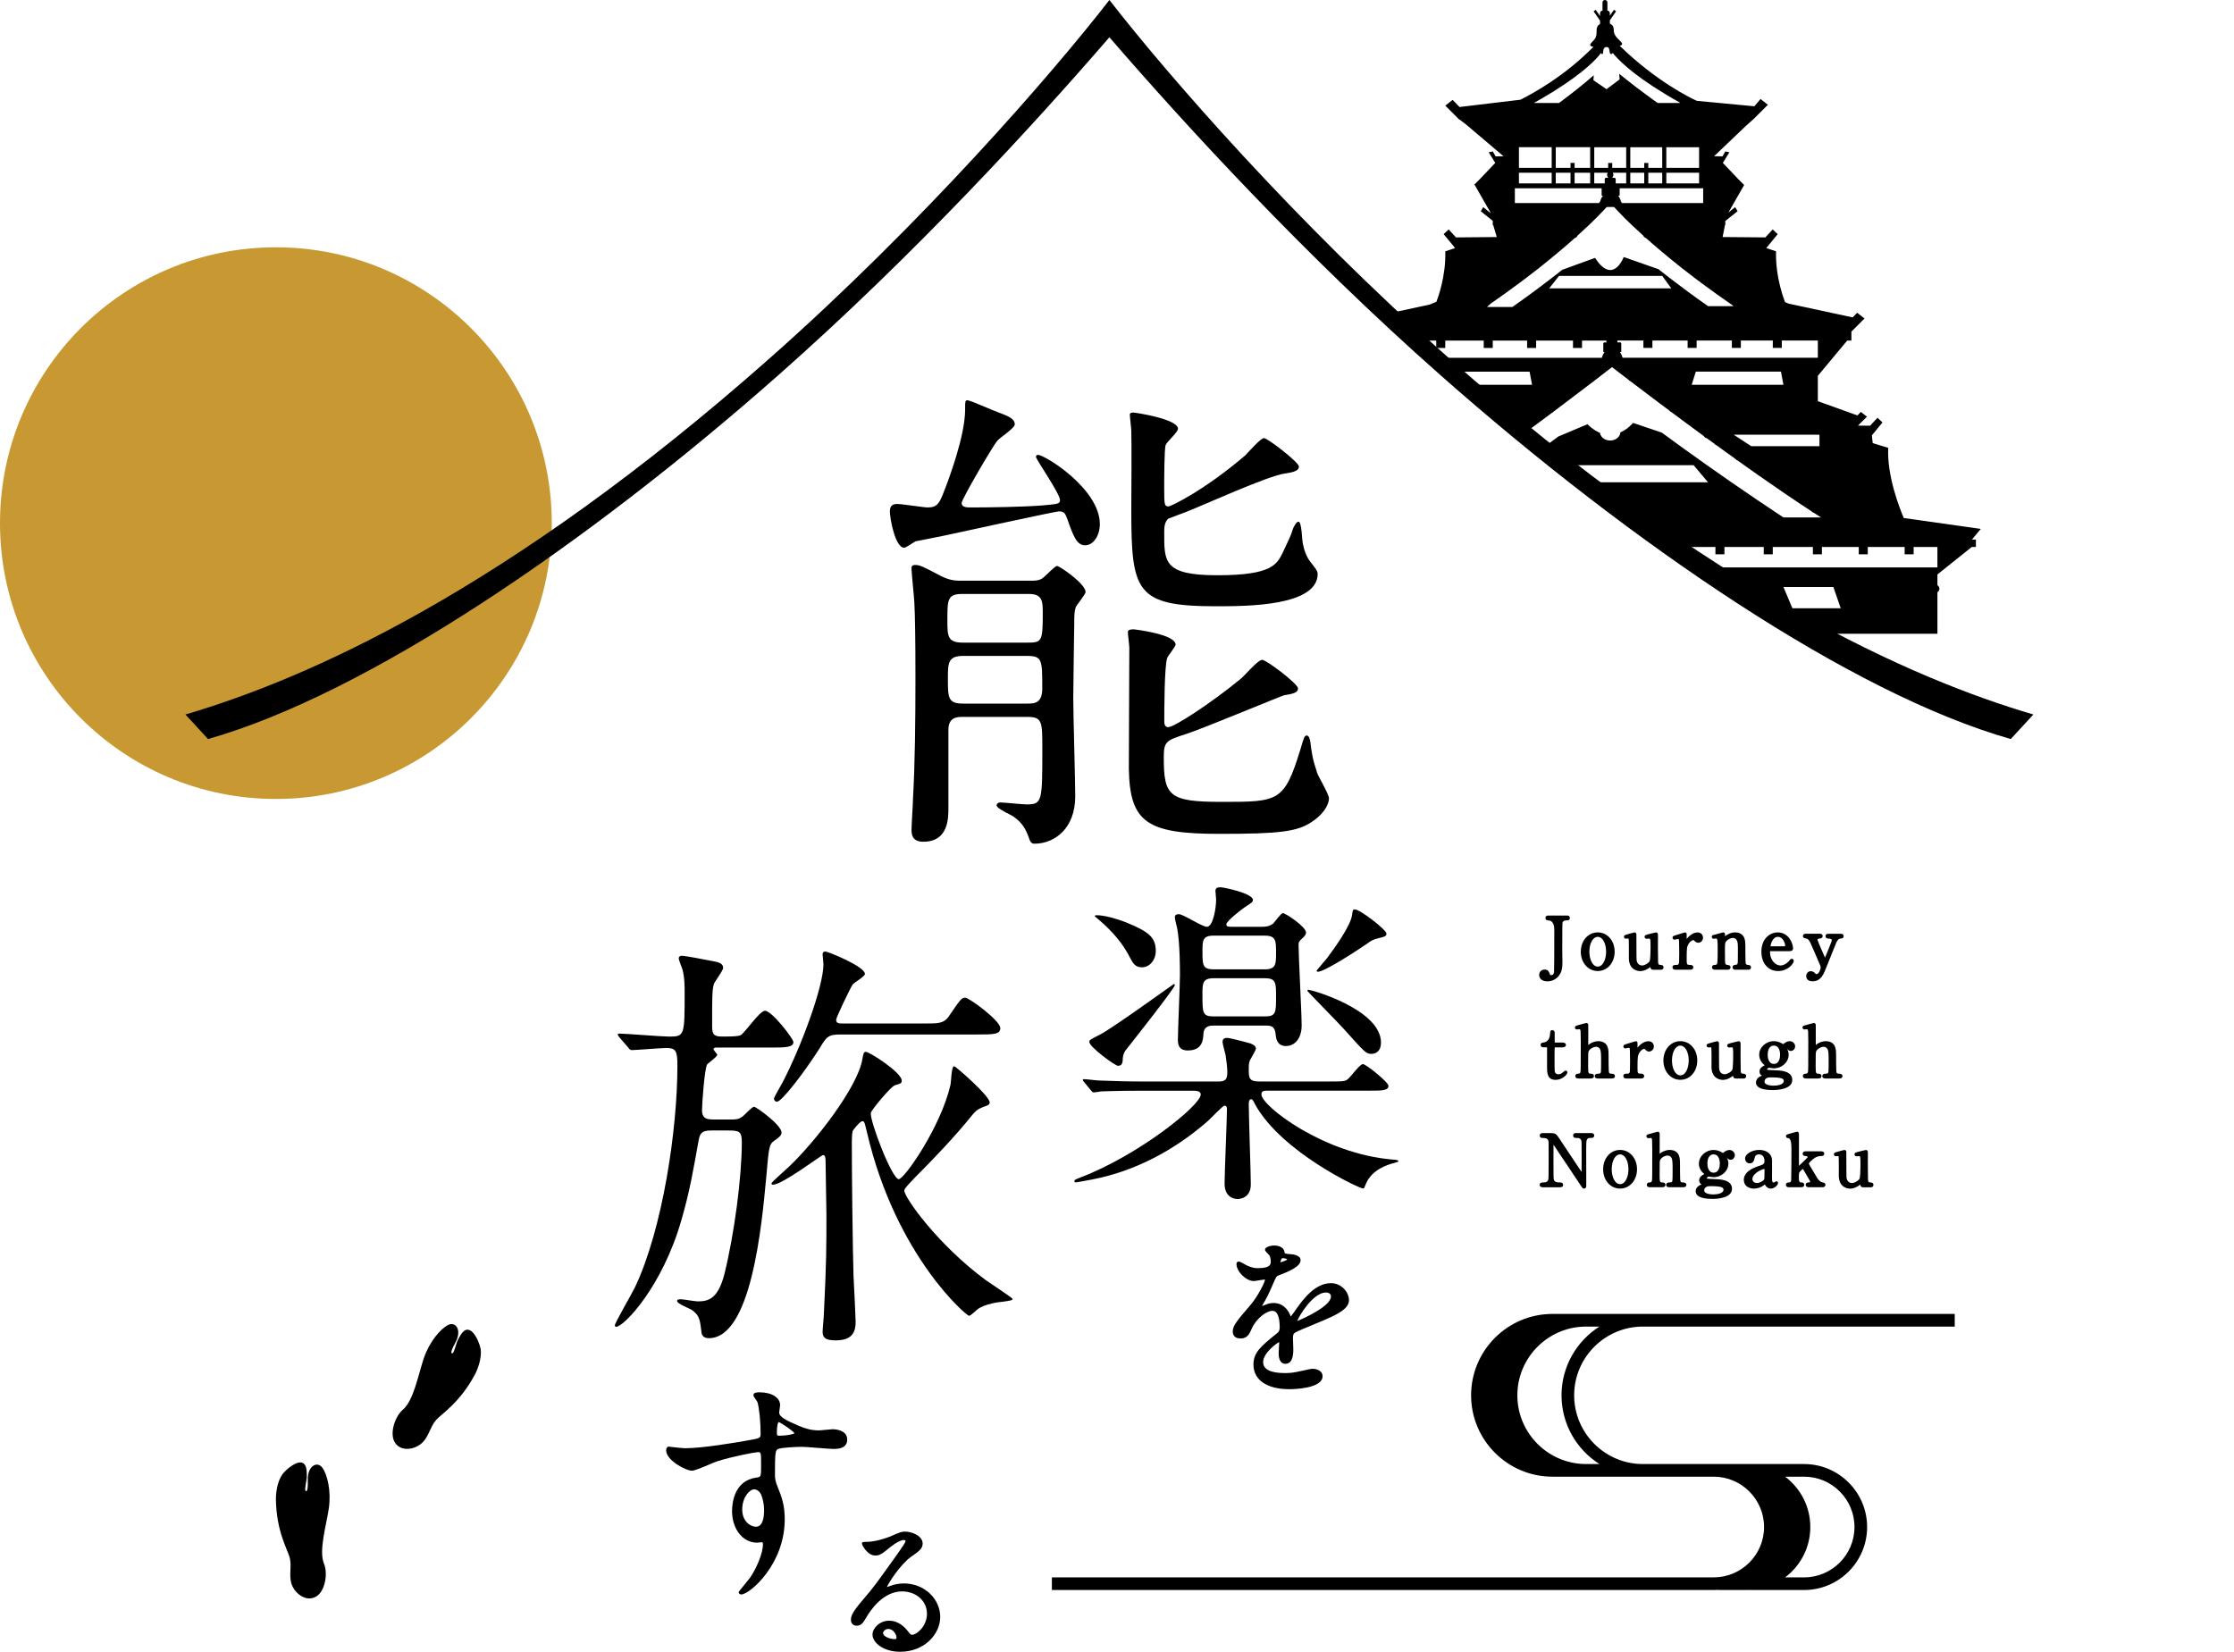 <svg width="119" height="88" viewBox="0 0 119 88" fill="none" xmlns="http://www.w3.org/2000/svg">
<path d="M14.695 42.566C22.811 42.566 29.391 35.987 29.391 27.871C29.391 19.755 22.811 13.175 14.695 13.175C6.579 13.175 0 19.755 0 27.871C0 35.987 6.579 42.566 14.695 42.566Z" fill="#C89932"/>
<path d="M21.298 77.1C21.187 77.04 21.092 76.951 21.02 76.826C20.743 76.344 21.047 75.453 21.457 75.106C22.03 74.624 22.274 73.257 22.573 72.369C22.872 71.481 23.468 70.788 23.873 70.588C24.279 70.387 24.624 70.865 24.253 71.536C23.883 72.206 24.113 72.093 24.115 72.093C24.19 72.055 24.322 71.522 24.369 71.429C24.461 71.249 24.627 70.885 24.855 70.844C25.248 70.772 25.577 71.623 25.609 71.914C25.654 72.319 25.491 72.862 25.303 73.217C24.503 74.733 23.503 75.337 23.227 75.654C22.926 75.999 22.853 76.492 22.524 76.834C22.225 77.147 21.677 77.302 21.297 77.098L21.298 77.1Z" fill="black"/>
<path d="M16.493 85.158C16.619 85.155 16.744 85.12 16.865 85.042C17.333 84.739 17.468 83.806 17.26 83.313C16.97 82.623 17.376 81.295 17.514 80.368C17.652 79.441 17.437 78.553 17.167 78.189C16.898 77.825 16.372 78.093 16.396 78.86C16.421 79.625 16.267 79.419 16.267 79.419C16.217 79.352 16.342 78.815 16.342 78.712C16.342 78.511 16.361 78.111 16.177 77.97C15.858 77.726 15.179 78.334 15.018 78.579C14.793 78.921 14.691 79.477 14.697 79.879C14.718 81.593 15.334 82.586 15.435 82.995C15.546 83.439 15.386 83.911 15.522 84.365C15.646 84.779 16.063 85.167 16.495 85.159L16.493 85.158Z" fill="black"/>
<path d="M82.629 51.95C82.584 51.95 82.572 51.942 82.557 51.904C82.504 51.76 82.465 51.656 82.279 51.656C82.078 51.656 81.989 51.8 81.989 51.942C81.989 52.148 82.159 52.282 82.423 52.282C82.633 52.282 82.83 52.201 82.977 52.054C83.227 51.805 83.227 51.474 83.227 51.256C83.227 51.202 83.225 51.053 83.222 50.908C83.221 50.772 83.218 50.642 83.218 50.596C83.218 49.35 83.227 49.194 83.229 49.175C83.239 49.116 83.271 49.036 83.442 49.036C83.496 49.036 83.623 49.036 83.623 48.908C83.623 48.848 83.594 48.776 83.461 48.776H82.484C82.35 48.776 82.322 48.848 82.322 48.908C82.322 48.969 82.36 49.036 82.465 49.036C82.684 49.036 82.794 49.209 82.794 49.554C82.794 50.881 82.788 51.714 82.78 51.78C82.761 51.895 82.734 51.95 82.632 51.95H82.629Z" fill="black"/>
<path d="M85.108 51.733C85.621 51.733 86.009 51.291 86.009 50.703C86.009 50.116 85.621 49.674 85.108 49.674C84.594 49.674 84.206 50.117 84.206 50.703C84.206 51.29 84.594 51.733 85.108 51.733ZM85.108 49.911C85.362 49.911 85.554 50.252 85.554 50.703C85.554 51.088 85.398 51.496 85.108 51.496C84.818 51.496 84.662 51.088 84.662 50.703C84.662 50.252 84.853 49.911 85.108 49.911Z" fill="black"/>
<path d="M87.47 51.437C87.348 51.437 87.249 51.369 87.205 51.257C87.171 51.171 87.171 51.081 87.171 50.862C87.171 50.77 87.168 50.058 87.167 49.837V49.761C87.156 49.705 87.108 49.675 87.066 49.675C87.036 49.675 86.706 49.771 86.7 49.774C86.558 49.813 86.504 49.828 86.504 49.908C86.504 49.958 86.543 50.009 86.609 50.009C86.62 50.009 86.648 50.007 86.677 50.005C86.697 50.004 86.716 50.003 86.722 50.003C86.748 50.003 86.753 50.007 86.753 50.007C86.756 50.016 86.768 50.088 86.768 50.532C86.768 50.561 86.768 50.623 86.767 50.694C86.766 50.845 86.763 51.032 86.766 51.088C86.795 51.705 87.274 51.737 87.369 51.737C87.604 51.737 87.796 51.602 87.864 51.554C87.872 51.548 87.888 51.535 87.907 51.519L87.912 51.515V51.523C87.912 51.604 87.973 51.666 88.051 51.666H88.481C88.566 51.666 88.613 51.6 88.613 51.538C88.613 51.45 88.557 51.406 88.443 51.406C88.341 51.406 88.322 51.346 88.322 51.228C88.322 51.171 88.321 51.016 88.318 50.865C88.317 50.722 88.314 50.585 88.314 50.536C88.314 50.505 88.314 50.441 88.314 50.362C88.318 49.842 88.317 49.779 88.311 49.757C88.301 49.71 88.257 49.675 88.212 49.675C88.197 49.675 88.179 49.679 88.032 49.716C87.992 49.726 87.954 49.736 87.931 49.741C87.66 49.807 87.604 49.821 87.604 49.916C87.604 49.964 87.643 50.014 87.717 50.014C87.728 50.014 87.757 50.011 87.788 50.008C87.813 50.005 87.837 50.003 87.845 50.003C87.912 50.003 87.921 50.05 87.921 50.426C87.921 50.802 87.902 51.148 87.875 51.201C87.819 51.314 87.606 51.438 87.468 51.438L87.47 51.437Z" fill="black"/>
<path d="M89.301 51.407C89.197 51.407 89.09 51.407 89.09 51.535C89.09 51.574 89.106 51.663 89.256 51.663H90.034C90.183 51.663 90.2 51.574 90.2 51.535C90.2 51.46 90.139 51.407 90.053 51.407C89.852 51.407 89.845 51.407 89.845 51.067C89.845 50.511 89.86 50.441 89.942 50.292C90.008 50.171 90.144 50.082 90.204 50.082C90.221 50.082 90.237 50.098 90.26 50.121C90.287 50.155 90.344 50.226 90.46 50.226C90.582 50.226 90.716 50.124 90.716 49.96C90.716 49.795 90.598 49.676 90.426 49.676C90.119 49.676 89.879 49.977 89.845 50.022C89.845 49.993 89.845 49.958 89.845 49.92V49.755C89.845 49.744 89.842 49.734 89.838 49.725C89.822 49.694 89.795 49.676 89.759 49.676C89.741 49.676 89.722 49.681 89.442 49.768C89.387 49.786 89.341 49.799 89.323 49.805L89.293 49.814C89.139 49.862 89.092 49.877 89.092 49.956C89.092 50.014 89.139 50.061 89.197 50.061C89.216 50.061 89.243 50.055 89.302 50.042C89.334 50.035 89.365 50.027 89.377 50.027C89.41 50.027 89.427 50.04 89.43 50.053C89.433 50.063 89.449 50.152 89.449 50.767C89.449 51.267 89.441 51.321 89.418 51.357C89.391 51.4 89.352 51.408 89.302 51.408L89.301 51.407Z" fill="black"/>
<path d="M93.102 51.407C93.017 51.404 92.999 51.353 92.993 51.337C92.988 51.322 92.972 51.241 92.972 50.791C92.972 50.193 92.972 50.131 92.915 49.972C92.889 49.902 92.782 49.674 92.429 49.674C92.27 49.674 92.123 49.721 91.969 49.821C91.961 49.826 91.945 49.84 91.924 49.856C91.916 49.862 91.904 49.872 91.892 49.883C91.892 49.744 91.887 49.674 91.787 49.674C91.774 49.674 91.771 49.674 91.569 49.732C91.489 49.755 91.408 49.778 91.384 49.784C91.236 49.817 91.181 49.83 91.181 49.914C91.181 49.973 91.224 50.015 91.286 50.015C91.295 50.015 91.323 50.011 91.35 50.007C91.369 50.004 91.388 50 91.395 50C91.483 50 91.497 50.017 91.497 50.639C91.497 51.217 91.477 51.319 91.47 51.337C91.468 51.344 91.443 51.406 91.364 51.406C91.313 51.406 91.194 51.406 91.194 51.538C91.194 51.597 91.239 51.662 91.337 51.662H92.039C92.138 51.662 92.182 51.597 92.182 51.534C92.182 51.458 92.131 51.415 92.015 51.406C91.949 51.403 91.911 51.384 91.894 51.297C91.891 51.282 91.883 51.194 91.883 50.681C91.883 50.249 91.885 50.214 91.976 50.12C92.065 50.031 92.204 49.97 92.313 49.97C92.359 49.97 92.443 49.984 92.505 50.08C92.574 50.183 92.574 50.314 92.574 50.662C92.574 51.214 92.574 51.314 92.549 51.354C92.522 51.392 92.512 51.395 92.422 51.406C92.355 51.406 92.287 51.45 92.287 51.534C92.287 51.596 92.329 51.662 92.422 51.662H93.128C93.252 51.662 93.271 51.584 93.271 51.538C93.271 51.406 93.139 51.407 93.1 51.406L93.102 51.407Z" fill="black"/>
<path d="M94.338 50.674H95.33C95.45 50.674 95.511 50.623 95.511 50.52C95.511 50.303 95.309 49.675 94.693 49.675C94.261 49.675 93.825 50.028 93.825 50.701C93.825 51.319 94.185 51.734 94.718 51.734C95.252 51.734 95.549 51.325 95.549 51.195C95.549 51.131 95.503 51.08 95.443 51.08C95.391 51.08 95.349 51.128 95.286 51.208C95.274 51.224 95.263 51.237 95.255 51.244C95.124 51.367 94.974 51.437 94.844 51.437C94.574 51.437 94.284 51.151 94.284 50.726C94.284 50.672 94.288 50.672 94.338 50.672V50.674ZM94.705 49.911C94.974 49.911 95.09 50.261 95.09 50.372C95.09 50.399 95.085 50.407 95.085 50.407C95.085 50.407 95.076 50.414 95.032 50.414H94.342C94.334 50.414 94.317 50.414 94.314 50.414C94.314 50.414 94.313 50.41 94.313 50.399C94.313 50.352 94.403 49.911 94.706 49.911H94.705Z" fill="black"/>
<path d="M96.921 50.001C97.046 50.001 97.09 49.934 97.09 49.869C97.09 49.813 97.051 49.745 96.943 49.745H96.197C96.054 49.745 96.039 49.831 96.039 49.869C96.039 49.965 96.108 49.98 96.204 50L96.237 50.007C96.315 50.022 96.389 50.129 96.434 50.226C96.484 50.331 96.929 51.349 96.962 51.446C96.976 51.489 96.983 51.524 96.983 51.547C96.983 51.632 96.889 51.899 96.759 51.899C96.739 51.899 96.728 51.896 96.702 51.868C96.655 51.817 96.585 51.741 96.453 51.741C96.321 51.741 96.212 51.858 96.212 52.001C96.212 52.129 96.298 52.28 96.539 52.28C97.001 52.28 97.14 51.918 97.313 51.466C97.321 51.45 97.389 51.28 97.578 50.807C97.683 50.544 97.793 50.272 97.805 50.244C97.85 50.133 97.929 50.003 98.044 50.003C98.152 50.003 98.206 49.96 98.206 49.875C98.206 49.836 98.191 49.747 98.055 49.747H97.399C97.294 49.747 97.241 49.79 97.241 49.875C97.241 49.947 97.299 50.003 97.376 50.003C97.55 50.003 97.573 50.047 97.573 50.09C97.573 50.129 97.573 50.136 97.524 50.255L97.518 50.271C97.451 50.438 97.252 50.942 97.214 51.019C97.198 50.978 97.163 50.902 97.121 50.806C97.024 50.588 96.823 50.132 96.815 50.067C96.815 50.019 96.873 50.005 96.918 50.003L96.921 50.001Z" fill="black"/>
<path d="M82.686 54.881C82.633 54.881 82.57 54.908 82.57 55.035C82.57 55.481 82.284 55.53 82.251 55.535C82.143 55.55 82.065 55.561 82.065 55.67C82.065 55.755 82.121 55.798 82.234 55.798H82.381C82.4 55.798 82.408 55.798 82.408 55.829C82.412 55.903 82.412 56.233 82.408 56.76V56.784C82.408 57.169 82.408 57.531 82.872 57.531C83.216 57.531 83.491 57.247 83.491 57.135C83.491 57.08 83.451 57.038 83.4 57.038C83.361 57.038 83.326 57.065 83.256 57.125C83.244 57.136 83.233 57.145 83.222 57.154C83.155 57.205 83.081 57.234 83.011 57.234C82.904 57.234 82.841 57.182 82.817 57.077C82.811 57.048 82.807 56.834 82.807 56.321C82.807 55.977 82.814 55.826 82.817 55.807C82.819 55.805 82.832 55.8 82.841 55.8H83.245C83.361 55.8 83.415 55.734 83.415 55.672C83.415 55.611 83.369 55.544 83.243 55.544H82.842C82.821 55.544 82.815 55.544 82.815 55.517V55.031C82.815 54.895 82.718 54.884 82.687 54.884L82.686 54.881Z" fill="black"/>
<path d="M83.891 54.741C83.891 54.799 83.938 54.846 83.996 54.846C84.005 54.846 84.034 54.842 84.061 54.838C84.079 54.836 84.098 54.831 84.105 54.831C84.155 54.831 84.177 54.858 84.185 54.876C84.189 54.891 84.204 54.976 84.204 55.458C84.204 56.854 84.204 57.07 84.182 57.132C84.17 57.16 84.147 57.2 84.076 57.202C83.935 57.202 83.914 57.282 83.914 57.33C83.914 57.369 83.93 57.458 84.084 57.458H84.729C84.846 57.458 84.906 57.416 84.906 57.334C84.906 57.202 84.775 57.202 84.725 57.202C84.611 57.202 84.596 57.158 84.596 56.802C84.596 56.096 84.6 56.084 84.619 56.023C84.658 55.899 84.868 55.768 85.026 55.768C85.062 55.768 85.155 55.779 85.218 55.877C85.287 55.981 85.287 56.154 85.287 56.615C85.287 57.152 85.282 57.167 85.214 57.193C85.202 57.197 85.155 57.201 85.127 57.202C85.074 57.206 85.053 57.209 85.039 57.213C84.985 57.228 84.949 57.276 84.949 57.33C84.949 57.377 84.97 57.458 85.119 57.458H85.844C85.993 57.458 86.024 57.391 86.024 57.334C86.024 57.202 85.881 57.202 85.814 57.202C85.732 57.202 85.71 57.146 85.708 57.136C85.701 57.119 85.686 57.036 85.686 56.64C85.686 55.964 85.686 55.95 85.638 55.794C85.574 55.589 85.392 55.47 85.139 55.47C84.915 55.47 84.741 55.574 84.694 55.606C84.687 55.611 84.675 55.62 84.66 55.631C84.648 55.64 84.624 55.659 84.603 55.674C84.603 55.662 84.603 55.648 84.603 55.636V55.4C84.605 54.732 84.604 54.617 84.603 54.609C84.603 54.539 84.55 54.5 84.501 54.5C84.47 54.5 84.148 54.592 84.013 54.631C83.969 54.642 83.895 54.66 83.895 54.741H83.891Z" fill="black"/>
<path d="M86.682 57.202C86.578 57.202 86.472 57.202 86.472 57.33C86.472 57.369 86.488 57.458 86.638 57.458H87.415C87.565 57.458 87.581 57.369 87.581 57.33C87.581 57.255 87.52 57.202 87.434 57.202C87.233 57.202 87.226 57.202 87.226 56.862C87.226 56.306 87.241 56.236 87.323 56.088C87.389 55.966 87.526 55.877 87.585 55.877C87.602 55.877 87.619 55.894 87.641 55.916C87.668 55.95 87.725 56.022 87.841 56.022C87.964 56.022 88.097 55.919 88.097 55.755C88.097 55.59 87.98 55.472 87.807 55.472C87.5 55.472 87.26 55.772 87.226 55.817C87.226 55.788 87.226 55.753 87.226 55.716V55.55C87.226 55.539 87.224 55.53 87.22 55.52C87.204 55.489 87.177 55.472 87.14 55.472C87.123 55.472 87.104 55.476 86.823 55.563C86.768 55.581 86.722 55.594 86.705 55.6L86.674 55.609C86.52 55.658 86.473 55.672 86.473 55.751C86.473 55.809 86.52 55.856 86.578 55.856C86.597 55.856 86.624 55.85 86.683 55.837C86.716 55.83 86.747 55.822 86.759 55.822C86.791 55.822 86.809 55.836 86.811 55.848C86.814 55.858 86.83 55.947 86.83 56.562C86.83 57.062 86.822 57.116 86.799 57.152C86.772 57.195 86.733 57.203 86.683 57.203L86.682 57.202Z" fill="black"/>
<path d="M88.606 56.499C88.606 57.086 88.995 57.528 89.508 57.528C90.022 57.528 90.41 57.086 90.41 56.499C90.41 55.911 90.022 55.469 89.508 55.469C88.995 55.469 88.606 55.912 88.606 56.499ZM89.508 55.706C89.763 55.706 89.954 56.047 89.954 56.499C89.954 56.883 89.798 57.291 89.508 57.291C89.218 57.291 89.062 56.883 89.062 56.499C89.062 56.047 89.253 55.706 89.508 55.706Z" fill="black"/>
<path d="M90.906 55.703C90.906 55.753 90.945 55.805 91.011 55.805C91.022 55.805 91.05 55.802 91.078 55.8C91.098 55.799 91.117 55.798 91.124 55.798C91.15 55.798 91.155 55.802 91.155 55.802C91.158 55.811 91.17 55.883 91.17 56.328C91.17 56.356 91.17 56.418 91.168 56.489C91.167 56.64 91.164 56.828 91.167 56.883C91.197 57.5 91.675 57.532 91.771 57.532C92.005 57.532 92.198 57.398 92.266 57.349C92.274 57.344 92.29 57.33 92.309 57.314L92.314 57.31V57.318C92.314 57.399 92.375 57.461 92.453 57.461H92.883C92.968 57.461 93.015 57.395 93.015 57.333C93.015 57.245 92.958 57.201 92.845 57.201C92.743 57.201 92.724 57.142 92.724 57.023C92.724 56.966 92.722 56.811 92.72 56.66C92.718 56.517 92.716 56.38 92.716 56.331C92.716 56.3 92.716 56.236 92.716 56.158C92.72 55.638 92.718 55.574 92.713 55.553C92.702 55.505 92.659 55.47 92.613 55.47C92.598 55.47 92.581 55.474 92.434 55.511C92.394 55.522 92.356 55.531 92.333 55.536C92.062 55.602 92.005 55.616 92.005 55.712C92.005 55.759 92.044 55.809 92.119 55.809C92.129 55.809 92.159 55.806 92.19 55.803C92.214 55.8 92.239 55.798 92.247 55.798C92.314 55.798 92.322 55.845 92.322 56.221C92.322 56.597 92.303 56.943 92.276 56.996C92.221 57.109 92.008 57.233 91.869 57.233C91.747 57.233 91.648 57.166 91.604 57.054C91.57 56.968 91.57 56.877 91.57 56.659C91.57 56.566 91.567 55.854 91.566 55.633V55.558C91.555 55.501 91.507 55.472 91.465 55.472C91.435 55.472 91.105 55.567 91.098 55.57C90.957 55.609 90.903 55.624 90.903 55.705L90.906 55.703Z" fill="black"/>
<path d="M93.535 57.668C93.535 57.854 93.69 58.075 94.424 58.075C94.67 58.075 95.469 58.036 95.469 57.536C95.469 57.036 94.796 57.028 94.536 57.02C94.197 57.009 94.178 57.001 94.141 56.988C94.124 56.981 94.123 56.974 94.121 56.974C94.127 56.953 94.182 56.887 94.232 56.887C94.249 56.887 94.313 56.896 94.36 56.903C94.415 56.911 94.468 56.918 94.485 56.918C94.915 56.918 95.278 56.586 95.278 56.194C95.278 56.098 95.256 56.004 95.214 55.915L95.2 55.887C95.194 55.877 95.186 55.862 95.178 55.846C95.217 55.908 95.278 55.991 95.4 55.991C95.531 55.991 95.623 55.861 95.623 55.745C95.623 55.612 95.508 55.47 95.337 55.47C95.24 55.47 95.141 55.507 95.063 55.571C95.04 55.589 95.007 55.616 94.987 55.628C94.962 55.617 94.919 55.592 94.896 55.578C94.872 55.563 94.85 55.551 94.84 55.547C94.796 55.528 94.668 55.469 94.492 55.469C94.066 55.469 93.708 55.8 93.708 56.193C93.708 56.515 93.941 56.706 93.991 56.743C93.995 56.745 93.999 56.748 94.004 56.752L93.992 56.759C93.867 56.819 93.724 56.912 93.724 57.092C93.724 57.212 93.796 57.272 93.853 57.307C93.65 57.38 93.539 57.507 93.539 57.668H93.535ZM94.489 55.706C94.806 55.706 94.822 56.102 94.822 56.182C94.822 56.331 94.79 56.681 94.489 56.681C94.189 56.681 94.16 56.307 94.16 56.193C94.16 55.888 94.283 55.705 94.489 55.705V55.706ZM94.09 57.447C94.172 57.398 94.221 57.398 94.326 57.398C94.965 57.398 95.017 57.485 95.017 57.59C95.017 57.787 94.681 57.84 94.481 57.84C94.399 57.84 93.991 57.829 93.991 57.624C93.991 57.516 94.066 57.462 94.09 57.447Z" fill="black"/>
<path d="M96.116 54.846C96.125 54.846 96.154 54.842 96.181 54.838C96.2 54.836 96.218 54.831 96.225 54.831C96.275 54.831 96.296 54.858 96.305 54.876C96.309 54.891 96.323 54.976 96.323 55.458C96.323 56.854 96.323 57.07 96.302 57.132C96.29 57.16 96.267 57.2 96.195 57.202C96.055 57.202 96.034 57.282 96.034 57.33C96.034 57.369 96.05 57.458 96.204 57.458H96.849C96.966 57.458 97.026 57.416 97.026 57.334C97.026 57.202 96.895 57.202 96.845 57.202C96.731 57.202 96.716 57.158 96.716 56.802C96.716 56.096 96.72 56.084 96.739 56.023C96.778 55.899 96.988 55.768 97.146 55.768C97.182 55.768 97.275 55.779 97.338 55.877C97.407 55.981 97.407 56.154 97.407 56.615C97.407 57.152 97.402 57.167 97.334 57.193C97.322 57.197 97.275 57.201 97.247 57.202C97.194 57.206 97.172 57.209 97.159 57.213C97.105 57.228 97.069 57.276 97.069 57.33C97.069 57.377 97.09 57.458 97.239 57.458H97.964C98.113 57.458 98.144 57.391 98.144 57.334C98.144 57.202 98.001 57.202 97.934 57.202C97.852 57.202 97.83 57.146 97.828 57.136C97.821 57.119 97.806 57.036 97.806 56.64C97.806 55.964 97.806 55.95 97.757 55.794C97.694 55.589 97.512 55.47 97.259 55.47C97.035 55.47 96.861 55.574 96.814 55.606C96.807 55.611 96.795 55.62 96.78 55.631C96.768 55.64 96.744 55.659 96.722 55.674C96.722 55.662 96.722 55.648 96.722 55.636V55.4C96.725 54.732 96.724 54.617 96.722 54.609C96.722 54.539 96.67 54.5 96.621 54.5C96.59 54.5 96.268 54.592 96.133 54.631C96.089 54.642 96.015 54.66 96.015 54.741C96.015 54.799 96.062 54.846 96.12 54.846H96.116Z" fill="black"/>
<path d="M84.245 62.431C84.152 62.298 84.005 62.078 83.923 61.952L83.093 60.703C82.892 60.396 82.865 60.367 82.565 60.367H82.198C82.148 60.367 82.017 60.367 82.017 60.499C82.017 60.528 82.028 60.627 82.168 60.627C82.322 60.627 82.451 60.64 82.483 60.798C82.493 60.856 82.493 60.865 82.493 61.805C82.493 62.744 82.489 62.798 82.464 62.872C82.434 62.956 82.355 62.997 82.225 62.997C82.133 62.997 82.017 62.997 82.017 63.125C82.017 63.253 82.148 63.253 82.198 63.253H83.074C83.14 63.253 83.263 63.253 83.263 63.125C83.263 63.086 83.248 62.997 83.109 62.997C82.919 62.997 82.794 62.984 82.76 62.805C82.757 62.788 82.749 62.674 82.749 61.841C82.749 61.764 82.749 61.553 82.751 61.348C82.751 61.21 82.751 61.075 82.752 60.985L82.755 60.989C82.764 61.003 82.921 61.237 83.131 61.553C84.008 62.869 84.266 63.255 84.275 63.264C84.294 63.294 84.332 63.325 84.38 63.325C84.399 63.325 84.496 63.318 84.496 63.174C84.496 63.014 84.496 62.567 84.495 62.133C84.495 61.721 84.493 61.319 84.493 61.181C84.493 60.695 84.508 60.625 84.739 60.625C84.793 60.625 84.919 60.625 84.919 60.497C84.919 60.41 84.864 60.365 84.753 60.365H83.969C83.922 60.365 83.796 60.365 83.796 60.497C83.796 60.527 83.807 60.625 83.943 60.625C84.092 60.625 84.208 60.639 84.24 60.799C84.243 60.814 84.251 60.92 84.251 61.66C84.251 61.73 84.251 61.935 84.248 62.129C84.248 62.244 84.248 62.356 84.247 62.431H84.245Z" fill="black"/>
<path d="M85.396 62.294C85.396 62.881 85.784 63.323 86.298 63.323C86.811 63.323 87.2 62.88 87.2 62.294C87.2 61.708 86.811 61.264 86.298 61.264C85.784 61.264 85.396 61.706 85.396 62.294ZM86.744 62.294C86.744 62.678 86.588 63.086 86.298 63.086C86.008 63.086 85.852 62.678 85.852 62.294C85.852 61.842 86.043 61.501 86.298 61.501C86.553 61.501 86.744 61.842 86.744 62.294Z" fill="black"/>
<path d="M89.02 62.986C89.008 62.991 88.961 62.993 88.933 62.996C88.879 63 88.857 63.003 88.844 63.007C88.79 63.022 88.753 63.07 88.753 63.124C88.753 63.171 88.775 63.252 88.923 63.252H89.648C89.806 63.252 89.829 63.174 89.829 63.128C89.829 62.996 89.686 62.996 89.619 62.996C89.536 62.996 89.515 62.939 89.512 62.93C89.505 62.912 89.491 62.83 89.491 62.434C89.491 61.757 89.491 61.744 89.442 61.588C89.379 61.383 89.197 61.264 88.943 61.264C88.727 61.264 88.561 61.358 88.499 61.4C88.493 61.404 88.481 61.414 88.466 61.425C88.454 61.434 88.43 61.453 88.407 61.468C88.407 61.456 88.407 61.442 88.407 61.43V61.194C88.41 60.526 88.408 60.411 88.407 60.403C88.407 60.333 88.355 60.294 88.306 60.294C88.275 60.294 87.953 60.385 87.818 60.425C87.774 60.435 87.7 60.454 87.7 60.535C87.7 60.593 87.747 60.64 87.805 60.64C87.814 60.64 87.842 60.636 87.869 60.632C87.888 60.629 87.907 60.625 87.914 60.625C87.964 60.625 87.985 60.652 87.993 60.67C87.997 60.685 88.012 60.77 88.012 61.252C88.012 62.617 88.012 62.864 87.991 62.926C87.978 62.954 87.956 62.993 87.884 62.996C87.744 62.996 87.722 63.075 87.722 63.124C87.722 63.163 87.739 63.252 87.892 63.252H88.538C88.655 63.252 88.714 63.21 88.714 63.128C88.714 62.996 88.584 62.996 88.534 62.996C88.419 62.996 88.404 62.952 88.404 62.596C88.404 61.889 88.408 61.877 88.427 61.817C88.466 61.693 88.677 61.562 88.834 61.562C88.871 61.562 88.964 61.573 89.027 61.671C89.096 61.775 89.096 61.947 89.096 62.408C89.096 62.946 89.09 62.961 89.023 62.986H89.02Z" fill="black"/>
<path d="M90.493 61.989C90.493 62.311 90.726 62.503 90.776 62.539C90.78 62.542 90.784 62.544 90.79 62.548L90.778 62.555C90.652 62.616 90.51 62.709 90.51 62.888C90.51 63.008 90.582 63.067 90.639 63.104C90.435 63.176 90.325 63.303 90.325 63.466C90.325 63.652 90.48 63.873 91.214 63.873C91.46 63.873 92.259 63.834 92.259 63.334C92.259 62.834 91.586 62.826 91.326 62.818C90.987 62.807 90.968 62.799 90.931 62.786C90.914 62.778 90.912 62.772 90.911 62.772C90.916 62.751 90.972 62.685 91.022 62.685C91.039 62.685 91.103 62.694 91.15 62.701C91.205 62.709 91.257 62.716 91.275 62.716C91.705 62.716 92.067 62.384 92.067 61.992C92.067 61.896 92.046 61.802 92.004 61.713L91.989 61.685C91.984 61.675 91.976 61.66 91.968 61.644C92.007 61.706 92.067 61.788 92.19 61.788C92.321 61.788 92.412 61.659 92.412 61.543C92.412 61.41 92.298 61.268 92.127 61.268C92.03 61.268 91.931 61.305 91.853 61.369C91.83 61.387 91.796 61.414 91.776 61.426C91.752 61.415 91.709 61.389 91.686 61.376C91.662 61.361 91.64 61.349 91.629 61.345C91.586 61.326 91.458 61.267 91.282 61.267C90.856 61.267 90.497 61.598 90.497 61.991L90.493 61.989ZM91.278 61.501C91.594 61.501 91.611 61.898 91.611 61.977C91.611 62.127 91.578 62.476 91.278 62.476C90.977 62.476 90.949 62.102 90.949 61.988C90.949 61.683 91.072 61.5 91.278 61.5V61.501ZM90.879 63.243C90.961 63.193 91.01 63.193 91.115 63.193C91.753 63.193 91.806 63.28 91.806 63.385C91.806 63.582 91.469 63.635 91.27 63.635C91.187 63.635 90.779 63.624 90.779 63.419C90.779 63.311 90.855 63.257 90.879 63.243Z" fill="black"/>
<path d="M92.958 61.728C92.958 61.869 93.066 61.98 93.204 61.98C93.399 61.98 93.439 61.806 93.469 61.678C93.485 61.602 93.527 61.501 93.705 61.501C93.772 61.501 93.992 61.528 93.992 61.879C93.992 61.977 93.925 62.046 93.791 62.086C93.193 62.261 92.889 62.52 92.889 62.857C92.889 63.194 93.172 63.325 93.437 63.325C93.621 63.325 93.818 63.255 93.976 63.133C93.987 63.125 94.001 63.113 94.012 63.105L94.015 63.112C94.054 63.216 94.177 63.325 94.328 63.325C94.522 63.325 94.712 63.133 94.712 63.023C94.712 62.972 94.674 62.933 94.625 62.933C94.616 62.933 94.59 62.933 94.553 62.97C94.542 62.98 94.497 62.996 94.474 62.996C94.407 62.996 94.391 62.946 94.391 62.728C94.391 62.682 94.391 62.584 94.392 62.468C94.394 62.228 94.396 61.93 94.394 61.842C94.385 61.415 94.034 61.263 93.708 61.263C93.353 61.263 92.957 61.461 92.957 61.726L92.958 61.728ZM93.972 62.829C93.933 62.92 93.716 63.026 93.604 63.026C93.359 63.026 93.346 62.852 93.346 62.818C93.346 62.508 93.879 62.278 93.987 62.275C93.992 62.286 93.992 62.325 93.992 62.35C93.992 62.779 93.985 62.797 93.97 62.829H93.972Z" fill="black"/>
<path d="M95.72 60.295C95.704 60.295 95.686 60.298 95.462 60.362C95.416 60.376 95.377 60.387 95.357 60.392C95.187 60.437 95.135 60.45 95.135 60.536C95.135 60.592 95.179 60.633 95.24 60.633C95.364 60.633 95.426 60.811 95.426 61.166C95.426 61.496 95.422 62.813 95.412 62.889C95.396 62.981 95.341 62.995 95.298 62.996C95.257 62.996 95.132 62.996 95.132 63.12C95.132 63.208 95.187 63.252 95.298 63.252H95.943C96.077 63.252 96.105 63.182 96.105 63.124C96.105 63.066 96.078 62.996 95.95 62.996C95.842 62.992 95.822 62.931 95.822 62.761C95.822 62.499 95.83 62.48 95.871 62.431C95.923 62.368 96.009 62.286 96.028 62.276C96.047 62.288 96.102 62.383 96.139 62.445C96.293 62.702 96.408 62.9 96.419 62.926C96.422 62.933 96.423 62.941 96.423 62.946C96.423 62.961 96.423 62.985 96.344 62.996C96.193 62.996 96.186 63.102 96.186 63.124C96.186 63.171 96.208 63.252 96.356 63.252H97.084C97.174 63.252 97.237 63.2 97.237 63.124C97.237 63.024 97.162 63.009 97.061 62.989C96.977 62.974 96.856 62.853 96.809 62.775C96.663 62.535 96.427 62.14 96.394 62.081C96.368 62.036 96.355 62.005 96.355 61.988C96.355 61.985 96.36 61.925 96.597 61.74C96.66 61.691 96.791 61.592 96.978 61.592C97.027 61.592 97.174 61.592 97.174 61.464C97.174 61.336 97.027 61.336 96.978 61.336H96.197C96.082 61.336 96.024 61.379 96.024 61.464C96.024 61.574 96.12 61.584 96.191 61.592C96.28 61.598 96.287 61.642 96.288 61.642C96.288 61.66 96.288 61.663 96.189 61.761L96.164 61.786C95.989 61.961 95.884 62.058 95.826 62.105V60.509C95.826 60.376 95.826 60.295 95.721 60.295H95.72Z" fill="black"/>
<path d="M98.652 63.027C98.53 63.027 98.431 62.96 98.387 62.848C98.353 62.761 98.353 62.671 98.353 62.453C98.353 62.361 98.35 61.652 98.349 61.429V61.35C98.338 61.294 98.29 61.264 98.248 61.264C98.218 61.264 97.888 61.36 97.88 61.362C97.74 61.402 97.686 61.416 97.686 61.497C97.686 61.547 97.725 61.598 97.791 61.598C97.802 61.598 97.83 61.596 97.859 61.594C97.879 61.593 97.898 61.592 97.904 61.592C97.927 61.592 97.934 61.596 97.935 61.596C97.938 61.605 97.95 61.676 97.95 62.121C97.95 62.15 97.95 62.212 97.949 62.283C97.948 62.434 97.945 62.621 97.948 62.676C97.977 63.294 98.456 63.326 98.551 63.326C98.786 63.326 98.978 63.191 99.046 63.143C99.054 63.138 99.07 63.124 99.089 63.108L99.094 63.104V63.112C99.094 63.193 99.155 63.255 99.233 63.255H99.663C99.748 63.255 99.795 63.189 99.795 63.127C99.795 63.039 99.739 62.995 99.625 62.995C99.523 62.995 99.504 62.935 99.504 62.817C99.504 62.76 99.503 62.605 99.5 62.454C99.499 62.311 99.496 62.174 99.496 62.125C99.496 62.094 99.496 62.03 99.496 61.952C99.5 61.431 99.499 61.368 99.493 61.346C99.483 61.3 99.439 61.266 99.394 61.266C99.379 61.266 99.361 61.27 99.214 61.306C99.174 61.317 99.136 61.326 99.113 61.331C98.842 61.398 98.786 61.411 98.786 61.507C98.786 61.554 98.825 61.604 98.899 61.604C98.91 61.604 98.939 61.601 98.97 61.598C98.995 61.596 99.019 61.593 99.027 61.593C99.094 61.593 99.103 61.64 99.103 62.016C99.103 62.392 99.084 62.739 99.057 62.791C99.001 62.904 98.788 63.028 98.65 63.028L98.652 63.027Z" fill="black"/>
<path d="M41.228 58.539C41.228 58.606 41.295 58.697 41.386 58.697C41.633 58.697 42.806 57.186 43.639 55.88C44.022 55.249 44.089 55.113 44.766 55.113H52.067C52.902 55.113 53.284 55.113 53.284 54.775C53.284 54.369 51.616 53.152 51.414 53.152C51.212 53.152 51.143 53.266 50.512 54.189C50.264 54.527 49.926 54.527 49.34 54.527H44.877C44.697 54.527 44.539 54.527 44.539 54.324C44.539 54.21 45.306 52.611 45.418 52.453C45.508 52.34 46.072 52.024 46.072 51.889C46.072 51.484 44.088 50.695 43.976 50.695C43.841 50.695 43.818 50.763 43.818 50.853C43.818 50.898 43.863 51.303 43.863 51.372C43.863 52.566 42.669 55.79 41.677 57.683C41.609 57.818 41.226 58.45 41.226 58.539H41.228Z" fill="black"/>
<path d="M51.619 70.101C51.709 70.101 52.024 69.786 52.092 69.74C52.453 69.469 53.241 69.357 53.376 69.357C53.872 69.29 53.939 69.267 53.939 69.199C53.939 69.155 52.745 68.365 52.519 68.207C49.949 66.314 48.169 63.79 48.169 63.43C48.169 63.34 48.282 63.182 49.295 62.167C49.476 61.986 50.828 60.612 51.797 59.395C52.044 59.102 52.158 59.057 52.631 58.876C52.675 58.853 52.721 58.786 52.721 58.741C52.721 58.38 50.895 56.803 50.828 56.803C50.67 56.803 50.67 57.659 50.625 57.818C50.106 60.05 48.169 62.822 47.876 62.822C47.515 62.822 46.321 59.712 46.388 59.283C46.433 59.125 47.425 57.908 47.672 57.818C47.988 57.728 48.034 57.705 48.034 57.57C48.034 57.142 46.321 56.038 46.119 56.038C46.005 56.038 45.984 56.151 45.938 56.42C45.69 57.93 43.414 60.838 42.039 62.145C41.904 62.28 41.093 62.98 41.093 63.047C41.093 63.114 41.16 63.114 41.183 63.114C41.679 63.114 43.752 61.536 43.842 61.536C43.977 61.536 43.977 61.761 43.977 61.898C43.977 62.348 44.022 64.309 44.022 64.716C44.022 66.384 44.022 67.24 43.887 69.968C43.887 70.125 43.819 70.802 43.819 70.96C43.819 71.23 43.933 71.41 44.496 71.41C45.307 71.41 45.578 71.071 45.578 70.418C45.578 70.216 45.488 68.367 45.465 67.984C45.42 66.429 45.375 62.732 45.375 60.93C45.375 60.795 45.375 60.434 45.419 60.253C45.442 60.209 45.802 59.734 45.938 59.734C46.051 59.734 46.051 59.802 46.186 60.344C47.718 66.903 51.483 70.102 51.617 70.102L51.619 70.101Z" fill="black"/>
<path d="M32.753 70.62C32.753 70.664 32.798 70.687 32.821 70.687C33.226 70.687 35.3 68.546 36.314 64.939C36.743 63.452 36.923 62.371 37.216 60.747C37.283 60.341 37.441 60.228 37.869 60.228H38.771C39.38 60.228 39.515 60.272 39.515 60.858C39.515 62.729 39.109 65.772 38.59 67.868C38.252 69.198 37.734 69.333 37.17 69.333C37.012 69.333 36.403 69.22 36.268 69.22C36.201 69.22 36.066 69.22 36.066 69.31C36.066 69.468 36.764 69.716 36.877 69.806C37.26 70.098 37.283 70.279 37.373 71.023C37.396 71.158 37.508 71.294 37.756 71.294C40.009 71.294 40.573 65.367 40.821 62.662C40.956 61.151 40.956 60.972 41.249 60.768C41.52 60.588 41.632 60.476 41.632 60.34C41.632 59.934 40.28 58.965 40.167 58.965C40.054 58.965 39.671 59.394 39.581 59.461C39.356 59.642 39.175 59.642 38.995 59.642H38.093C37.71 59.642 37.395 59.642 37.395 59.145C37.395 58.784 37.53 56.937 37.666 56.712C37.733 56.621 38.206 56.306 38.206 56.193C38.206 56.148 38.004 55.945 38.004 55.9C38.004 55.833 38.094 55.81 38.139 55.81H41.046C41.79 55.81 42.263 55.81 42.263 55.517C42.263 55.337 41.113 53.849 40.752 53.849C40.46 53.849 39.67 55.043 39.445 55.156C39.31 55.201 39.174 55.224 38.453 55.224C37.934 55.224 37.934 54.999 37.934 54.593C37.934 53.105 37.934 52.767 38.024 52.43C38.069 52.295 38.52 51.709 38.52 51.574C38.52 51.326 38.318 51.259 37.776 51.169C37.551 51.124 36.514 50.92 36.311 50.92C36.221 50.92 36.154 50.965 36.154 51.055C36.154 51.145 36.334 51.574 36.356 51.664C36.469 52.047 36.469 52.633 36.469 52.858C36.469 55.181 36.469 55.225 35.635 55.225C35.229 55.225 33.358 55.067 32.997 55.067C32.953 55.067 32.907 55.067 32.907 55.112C32.907 55.156 32.93 55.179 32.997 55.27L33.447 55.788C33.515 55.879 33.561 55.946 33.65 55.946C33.853 55.946 35.228 55.833 35.497 55.833C36.016 55.833 36.084 56.014 36.084 56.779C36.084 60.182 35.295 65.478 33.83 68.566C33.672 68.904 32.748 70.483 32.748 70.617L32.753 70.62Z" fill="black"/>
<path d="M62.749 22.844C62.749 22.319 60.47 21.98 60.392 21.98C60.314 21.98 60.183 21.98 60.183 22.085C60.183 22.216 60.261 22.818 60.261 22.949C60.287 23.551 60.261 26.536 60.261 27.191C60.261 31.539 60.523 32.299 64.767 32.299C66.416 32.299 70.189 32.299 70.189 30.57C70.189 30.412 70.031 30.229 69.848 29.993C69.559 29.652 69.454 29.233 69.403 28.972C69.35 28.814 69.35 27.793 69.167 27.793C69.062 27.793 68.931 28.028 68.879 28.159C68.748 28.578 68.695 28.656 68.329 29.442C68.015 30.07 67.752 30.647 64.845 30.647C61.938 30.647 62.016 29.914 62.016 28.315C62.016 28.054 62.042 27.818 62.225 27.635C62.278 27.609 63.063 27.321 63.194 27.268C63.954 26.98 67.567 25.33 68.458 25.225C69.008 25.147 69.191 25.042 69.191 24.858C69.191 24.623 67.515 23.34 67.332 23.34C67.148 23.34 66.493 24.1 66.337 24.256C64.138 26.142 62.356 26.98 62.251 26.98C62.015 26.98 62.015 26.875 62.015 25.933C62.015 25.619 62.015 23.89 62.093 23.706C62.146 23.549 62.748 23.026 62.748 22.842L62.749 22.844Z" fill="black"/>
<path d="M54.054 22.608C54.054 22.294 53.687 22.163 53.138 21.953C52.902 21.875 51.671 21.325 51.54 21.325C51.41 21.325 51.41 21.377 51.41 21.822C51.41 23.21 50.546 25.515 50.31 26.117C50.048 26.798 49.943 27.034 49.419 27.034C49.183 27.034 48.057 26.85 47.795 26.85C47.534 26.85 47.402 26.956 47.402 27.244C47.402 27.637 47.69 29.182 48.162 29.182C48.267 29.182 48.659 28.893 48.764 28.841C48.79 28.841 50.205 28.553 50.336 28.527C51.305 28.318 56.229 27.244 56.412 27.244C56.726 27.244 56.753 27.402 56.857 27.663C57.171 28.554 57.354 29.051 57.8 29.051C58.247 29.051 58.586 28.527 58.586 27.924C58.586 26.039 55.652 24.232 55.286 24.232C55.233 24.232 55.181 24.284 55.181 24.337C55.181 24.468 56.464 26.302 56.464 26.642C56.464 26.85 56.358 26.85 55.495 26.93C54.473 27.008 52.744 27.035 51.697 27.035C51.514 27.035 51.225 27.035 51.225 26.799C51.225 26.59 52.902 23.735 53.111 23.499C53.216 23.341 54.054 22.818 54.054 22.608Z" fill="black"/>
<path d="M54.787 44.582C54.865 44.818 54.918 44.949 55.101 44.949C56.201 44.949 57.275 44.111 57.275 42.434C57.275 41.623 57.17 37.981 57.17 37.222C57.17 36.594 57.222 33.294 57.222 33.268C57.222 32.824 57.222 32.588 57.301 32.352C57.353 32.221 57.825 31.671 57.825 31.54C57.825 31.096 56.437 30.152 56.306 30.152C56.201 30.152 55.809 30.571 55.625 30.729C55.416 30.938 55.154 30.938 54.892 30.938H51.173C50.964 30.938 50.623 30.938 50.151 30.702C49.104 30.152 48.999 30.1 48.737 30.1C48.659 30.1 48.554 30.125 48.554 30.257C48.554 30.571 48.712 31.934 48.712 32.274C48.737 32.693 48.764 33.95 48.764 36.097C48.764 38.376 48.739 40.706 48.633 42.54C48.633 42.802 48.555 43.954 48.555 44.19C48.555 44.452 48.581 44.845 49.183 44.845C50.519 44.845 50.519 43.588 50.519 43.065V38.875C50.519 38.194 51.016 38.194 51.279 38.194H54.71C55.522 38.194 55.522 38.43 55.522 39.896C55.522 42.698 55.522 42.856 54.683 42.856C54.474 42.856 53.478 42.751 53.27 42.751C53.164 42.751 53.086 42.829 53.086 42.908C53.086 43.092 53.925 43.433 54.03 43.536C54.449 43.85 54.606 44.113 54.79 44.584L54.787 44.582ZM51.251 31.644H54.813C55.546 31.644 55.546 32.063 55.546 32.691C55.546 34.185 55.493 34.237 54.708 34.237H51.303C50.465 34.237 50.465 33.896 50.465 33.032C50.465 31.958 50.465 31.644 51.251 31.644ZM54.708 37.485H51.303C50.492 37.485 50.492 37.171 50.492 36.15C50.492 35.338 50.492 34.945 51.303 34.945H54.708C55.519 34.945 55.519 35.154 55.519 36.674C55.519 37.46 55.125 37.485 54.708 37.485Z" fill="black"/>
<path d="M60.078 33.66C60.078 33.791 60.156 34.394 60.156 34.499C60.156 35.52 60.131 40.051 60.131 40.968C60.183 43.822 61.1 44.425 64.95 44.425C68.119 44.425 69.115 44.319 69.9 43.77C70.608 43.298 70.791 42.775 70.791 42.539C70.791 42.303 70.214 41.36 70.163 41.177C69.902 40.391 69.875 40.129 69.796 39.5C69.771 39.369 69.718 39.186 69.613 39.186C69.483 39.186 69.456 39.291 69.272 39.919C68.408 42.721 68.12 42.721 65.082 42.721C62.253 42.721 61.992 42.407 61.992 40.338C61.992 39.5 62.123 39.447 63.171 39.108C64.01 38.846 68.33 37.039 68.41 37.039C68.934 36.961 69.143 36.881 69.143 36.672C69.143 36.437 67.466 35.154 67.231 35.154C66.995 35.154 66.261 36.044 66.078 36.175C64.481 37.485 62.542 38.741 62.228 38.741C62.019 38.741 62.019 38.505 62.019 38.427C62.019 37.93 62.019 35.468 62.177 35.048C62.229 34.918 62.621 34.446 62.621 34.341C62.621 33.791 60.447 33.53 60.395 33.53C60.29 33.53 60.081 33.53 60.081 33.66H60.078Z" fill="black"/>
<path d="M67.5 58.106H72.981C73.579 58.106 73.961 58.106 73.961 57.853C73.961 57.654 72.763 56.691 72.6 56.691C72.437 56.691 71.965 57.345 71.837 57.454C71.674 57.617 71.582 57.617 70.802 57.617H67.063C66.536 57.617 66.519 57.418 66.519 56.983C66.519 56.62 66.536 56.547 66.682 56.311C66.718 56.239 66.9 55.93 66.9 55.876C66.9 55.713 66.737 55.64 66.592 55.585C66.465 55.548 65.52 55.295 65.376 55.295C65.14 55.295 65.123 55.422 65.123 55.514C65.123 55.623 65.268 56.112 65.286 56.221C65.34 56.62 65.376 56.856 65.376 57.128C65.376 57.527 65.249 57.619 64.904 57.619H61.02C60.167 57.619 59.423 57.601 58.534 57.565C58.425 57.565 57.863 57.492 57.734 57.492C57.698 57.492 57.681 57.509 57.681 57.546C57.681 57.563 57.717 57.619 57.753 57.655L58.098 58.073C58.171 58.146 58.189 58.2 58.261 58.2C58.315 58.2 58.588 58.163 58.643 58.146C58.825 58.146 59.35 58.109 60.947 58.109H63.543C63.67 58.109 63.961 58.109 63.961 58.309C63.961 58.889 60.639 61.558 57.536 62.737C57.264 62.846 57.228 62.864 57.228 62.919C57.228 62.974 57.264 62.992 57.318 62.992C57.355 62.992 57.644 62.938 58.135 62.846C60.458 62.411 62.582 61.267 64.36 59.706C64.505 59.58 65.123 58.907 65.231 58.907C65.357 58.907 65.357 59.034 65.357 59.089C65.357 59.651 65.231 62.429 65.231 63.063C65.231 63.771 65.721 63.88 65.921 63.88C65.957 63.88 66.628 63.88 66.628 63.1C66.628 62.483 66.519 59.505 66.519 58.817C66.519 58.78 66.519 58.562 66.646 58.562C66.718 58.562 66.755 58.635 66.864 58.853C68.279 61.394 72.418 63.318 72.6 63.318C72.672 63.318 72.672 63.282 72.763 63.063C73.072 62.319 73.906 62.047 74.27 61.957C74.469 61.903 74.488 61.903 74.488 61.848C74.488 61.792 74.198 61.775 74.162 61.775C70.477 61.466 67.193 58.907 67.193 58.309C67.193 58.109 67.338 58.109 67.501 58.109L67.5 58.106Z" fill="black"/>
<path d="M58.407 48.759C58.353 48.759 58.317 48.776 58.317 48.813C58.353 48.849 58.407 48.903 58.462 48.939C59.279 49.629 59.824 50.283 60.205 51.044C60.35 51.317 60.477 51.535 60.822 51.535C61.276 51.535 61.566 51.1 61.566 50.682C61.566 49.956 61.24 49.647 59.933 49.121C59.515 48.958 58.844 48.759 58.408 48.759H58.407Z" fill="black"/>
<path d="M73.054 56.146C73.29 56.146 73.562 56 73.562 55.547C73.562 53.787 69.877 52.733 69.695 52.733C69.678 52.733 69.641 52.733 69.641 52.787C69.641 52.824 71.275 54.474 71.566 54.802C72.709 56.073 72.764 56.146 73.054 56.146Z" fill="black"/>
<path d="M72.165 48.45C72.055 48.45 72.055 48.504 72.019 48.759C71.946 49.303 71.129 50.465 70.675 51.063C70.585 51.172 70.131 51.698 70.131 51.717C70.131 51.736 70.148 51.771 70.204 51.771C70.549 51.771 72.291 50.646 72.836 50.264C73.035 50.119 73.144 50.046 73.47 49.973C73.76 49.9 73.852 49.883 73.852 49.737C73.852 49.538 72.454 48.449 72.163 48.449L72.165 48.45Z" fill="black"/>
<path d="M64.287 49.376C64.032 49.376 63.035 48.705 62.799 48.705C62.672 48.705 62.581 48.741 62.581 48.868C62.581 48.977 62.69 49.376 62.708 49.466C62.853 50.229 62.853 51.644 62.853 51.935C62.853 52.48 62.744 54.894 62.744 55.384C62.744 55.566 62.744 55.965 63.271 55.965C64.051 55.965 64.088 55.403 64.106 55.058C64.143 54.64 64.488 54.64 64.633 54.64H67.447C67.72 54.64 67.919 54.677 67.956 55.148C67.973 55.294 68.009 55.729 68.5 55.729C68.991 55.729 69.336 55.294 69.336 54.64C69.336 53.95 69.172 50.974 69.172 50.357C69.172 50.175 69.19 50.158 69.426 49.939C69.499 49.867 69.571 49.776 69.571 49.685C69.571 49.376 68.483 48.65 68.337 48.65C68.228 48.65 67.902 49.121 67.829 49.194C67.611 49.376 67.357 49.376 67.194 49.376H65.67C65.434 49.376 65.325 49.376 65.325 49.249C65.325 49.067 66.141 48.45 66.268 48.36C66.686 48.088 66.74 48.051 66.74 47.942C66.74 47.597 65.197 47.271 65.016 47.271C64.836 47.271 64.744 47.307 64.744 47.47C64.744 47.543 64.78 47.852 64.78 47.925C64.78 48.379 64.617 49.376 64.29 49.376H64.287ZM67.391 54.15H64.65C64.051 54.15 64.051 53.968 64.051 52.988C64.051 52.389 64.051 52.117 64.65 52.117H67.391C67.972 52.117 67.972 52.372 67.972 53.097C67.972 53.933 67.972 54.15 67.391 54.15ZM67.373 49.848C67.972 49.848 67.972 50.12 67.972 50.774C67.972 51.354 67.972 51.644 67.373 51.644H64.651C64.053 51.644 64.053 51.408 64.053 50.682C64.053 50.12 64.053 49.846 64.651 49.846H67.373V49.848Z" fill="black"/>
<path d="M59.805 56.491C59.805 56.381 59.805 56.164 59.968 55.946C60.367 55.438 62.581 52.643 62.581 52.48C62.581 52.443 62.544 52.426 62.527 52.426C62.51 52.426 59.278 54.767 58.606 55.112C58.08 55.384 58.026 55.402 58.026 55.511C58.026 55.783 59.406 56.782 59.55 56.782C59.786 56.782 59.786 56.6 59.805 56.492V56.491Z" fill="black"/>
<path d="M69 70.989C69.115 70.919 69.69 70.682 70.071 70.524C70.252 70.45 70.403 70.388 70.476 70.356L70.526 70.334C71.119 70.077 71.857 69.756 71.857 69.276C71.857 68.844 71.462 68.362 70.896 68.362C70.036 68.362 69.394 69.259 69.079 69.697C69.036 69.766 68.848 70.027 68.756 70.14C68.743 70.111 68.728 70.073 68.713 70.038C68.474 69.497 68.066 69.418 67.842 69.418C67.698 69.418 67.563 69.446 67.443 69.5C67.38 69.528 67.28 69.566 67.221 69.585C67.228 69.573 67.236 69.558 67.247 69.538L67.263 69.509C67.512 69.078 67.55 69.001 67.78 68.476C67.987 67.997 67.988 67.997 68.105 67.95L68.127 67.942C68.613 67.752 69.279 67.492 69.279 67.136C69.279 66.876 68.867 66.822 68.788 66.822C68.429 66.795 68.429 66.782 68.423 66.712C68.403 66.495 68.187 66.356 67.871 66.356C67.728 66.356 67.384 66.419 67.384 66.576C67.384 66.633 67.438 66.694 67.551 66.809C67.578 66.836 67.616 66.873 67.621 66.883C67.686 67.003 67.69 67.155 67.69 67.183C67.69 67.361 67.69 67.563 66.977 67.563C66.743 67.563 66.501 67.461 66.38 67.399C66.365 67.392 66.34 67.376 66.307 67.359C66.129 67.257 66.04 67.212 65.989 67.212C65.943 67.212 65.865 67.229 65.865 67.345C65.865 67.743 66.377 68.249 66.779 68.249C66.823 68.249 66.915 68.236 67.062 68.212C67.177 68.194 67.306 68.172 67.349 68.172C67.371 68.172 67.385 68.177 67.387 68.172C67.384 68.286 67.02 69.053 66.594 69.544L66.562 69.582C65.927 70.318 65.666 70.624 65.666 70.929C65.666 71.102 65.74 71.31 66.094 71.31C66.449 71.31 66.565 71.04 66.67 70.803C66.91 70.249 67.453 69.836 67.778 69.836C68.102 69.836 68.167 70.321 68.167 70.729C68.167 70.853 68.128 70.947 68.05 71.009C67.171 71.72 66.769 72.044 66.769 72.698C66.769 73.52 67.484 74.011 68.682 74.011C68.862 74.011 70.451 73.992 70.451 73.315C70.451 73.059 70.183 72.924 69.918 72.924C69.84 72.924 69.631 72.969 69.345 73.034C69.214 73.062 69.092 73.09 69.039 73.097C68.844 73.136 68.666 73.152 68.443 73.152C67.674 73.152 67.284 72.954 67.284 72.563C67.284 72.093 67.991 71.566 68.136 71.503C68.139 71.516 68.139 71.536 68.139 71.543C68.139 71.549 68.138 71.576 68.135 71.615C68.127 71.751 68.111 72.032 68.111 72.106C68.111 72.458 68.243 72.659 68.473 72.659C68.751 72.659 68.892 72.403 68.892 71.898C68.892 71.854 68.887 71.732 68.883 71.609C68.877 71.489 68.873 71.369 68.873 71.326C68.873 71.129 68.884 71.059 69.003 70.984L69 70.989ZM70.629 68.859C70.709 68.859 70.895 68.88 70.895 69.077C70.895 69.589 69.421 70.253 69.1 70.38C69.195 70.102 69.95 68.859 70.629 68.859ZM68.309 67.032C68.441 67.032 68.565 67.069 68.567 67.097C68.54 67.144 68.323 67.222 68.206 67.255C68.213 67.187 68.255 67.032 68.309 67.032Z" fill="black"/>
<path d="M41.438 77.201C41.651 77.112 42.413 77.082 42.748 77.082C42.86 77.082 43.201 77.109 43.53 77.136C43.887 77.164 44.258 77.194 44.394 77.194C44.709 77.194 45.129 77.143 45.129 76.694C45.129 76.16 44.437 76.144 44.357 76.144C44.307 76.144 44.171 76.158 44.015 76.172C43.856 76.189 43.677 76.206 43.615 76.206C43.158 76.206 42.836 76.077 42.553 75.964C41.829 75.656 41.505 75.48 41.505 75.247C41.505 75.221 41.519 75.135 41.53 75.065C41.546 74.961 41.555 74.896 41.555 74.862C41.555 74.458 41.105 74.177 40.461 74.177C40.363 74.177 40.133 74.177 40.133 74.33C40.133 74.38 40.171 74.438 40.259 74.561C40.291 74.605 40.338 74.672 40.346 74.697C40.441 75.001 40.516 75.748 40.516 76.359C40.516 76.613 40.516 76.623 39.855 76.737C39.146 76.864 37.402 77.156 36.501 77.156C36.372 77.156 35.996 77.113 35.771 77.088C35.702 77.079 35.647 77.073 35.619 77.07C35.609 77.07 35.6 77.07 35.59 77.073C35.52 77.096 35.483 77.187 35.483 77.26C35.483 77.811 36.551 78.354 36.849 78.354C36.987 78.354 37.333 78.212 37.772 78.026C37.952 77.95 38.12 77.877 38.193 77.856C38.993 77.597 40.243 77.364 40.361 77.364C40.535 77.364 40.542 77.364 40.542 78.039C40.542 78.714 40.536 78.686 40.252 78.726C39.086 78.907 38.995 80.129 38.995 80.5C38.995 81.462 39.566 82.187 40.324 82.187C40.344 82.187 40.402 82.181 40.461 82.175C40.514 82.17 40.566 82.163 40.584 82.163C40.604 82.163 40.64 82.163 40.64 82.268C40.64 82.767 40.298 83.542 39.96 84.049C39.92 84.104 39.79 84.263 39.662 84.418C39.353 84.792 39.353 84.795 39.353 84.83C39.353 84.896 39.408 84.947 39.483 84.947C39.931 84.947 41.801 83.35 41.801 80.946C41.801 80.206 41.65 79.776 41.437 79.251C41.291 78.887 41.28 78.807 41.28 78.472C41.28 77.446 41.303 77.255 41.437 77.198L41.438 77.201ZM40.274 81.338C39.968 81.338 39.536 81.053 39.536 80.416C39.536 79.78 39.923 79.346 40.174 79.346C40.38 79.346 40.511 79.549 40.546 79.629C40.584 79.731 40.701 80.04 40.701 80.466C40.701 80.792 40.646 81.338 40.274 81.338ZM41.466 75.759C41.601 75.79 42.239 76.232 42.319 76.352C42.27 76.427 41.813 76.489 41.536 76.489C41.403 76.489 41.382 76.485 41.382 76.322C41.382 75.985 41.434 75.798 41.468 75.76L41.466 75.759Z" fill="black"/>
<path d="M48.585 87.096C48.512 87.096 48.48 87.058 48.379 86.926L48.357 86.899C48.16 86.645 47.828 86.344 47.361 86.344C46.863 86.344 46.476 86.74 46.476 87.081C46.476 87.524 47.067 88 47.949 88C49.267 88 50.084 87.038 50.084 86.147C50.084 85.162 49.218 84.36 48.156 84.36C47.892 84.36 47.654 84.403 47.407 84.496C47.381 84.504 47.342 84.519 47.302 84.534C47.283 84.54 47.263 84.549 47.245 84.554C47.315 84.348 47.97 83.336 48.532 82.937C48.93 82.663 49.148 82.513 49.148 82.236C49.148 81.811 48.548 81.598 48.213 81.598C48.016 81.598 47.95 81.627 47.434 81.852C47.221 81.943 46.608 82.144 46.179 82.144C45.981 82.144 45.914 82.144 45.914 82.236C45.914 82.315 46.202 82.873 46.625 82.873C46.799 82.873 46.931 82.829 47.255 82.561L47.272 82.546C47.422 82.422 47.876 82.047 48.146 82.047C48.203 82.047 48.236 82.076 48.236 82.096C48.236 82.168 48.086 82.387 47.86 82.71C46.597 84.483 46.527 84.571 45.996 85.194C45.419 85.868 45.326 86.076 45.326 86.313C45.326 86.433 45.408 86.612 45.633 86.612C45.887 86.612 45.988 86.438 46.143 86.174L46.163 86.14C46.348 85.822 47.03 84.784 48.047 84.784C48.805 84.784 49.377 85.295 49.377 85.973C49.377 86.651 48.821 87.096 48.585 87.096ZM47.683 87.328C47.358 87.328 47.039 87.168 47.039 87.007C47.039 86.918 47.151 86.784 47.319 86.784C47.586 86.784 47.756 87.088 47.756 87.247C47.756 87.298 47.729 87.328 47.683 87.328Z" fill="black"/>
<path d="M87.515 70.675H104.124V70.001H82.698C80.307 70.001 78.362 71.946 78.362 74.337C78.362 76.728 80.307 78.672 82.698 78.672H91.286C92.764 78.672 93.968 79.876 93.968 81.355C93.968 82.833 92.764 84.036 91.286 84.036H56.031V84.71H91.286C91.36 84.71 91.433 84.707 91.504 84.702C91.527 84.707 91.551 84.71 91.576 84.71H93.074C93.132 84.71 93.189 84.709 93.245 84.706C93.26 84.708 93.274 84.71 93.288 84.71H96.101C97.951 84.71 99.457 83.205 99.457 81.355C99.457 79.504 97.951 77.999 96.101 77.999H87.513C85.495 77.999 83.852 76.356 83.852 74.337C83.852 72.318 85.495 70.675 87.513 70.675H87.515ZM95.09 78.672H96.102C97.581 78.672 98.784 79.876 98.784 81.355C98.784 82.833 97.581 84.036 96.102 84.036H95.09C95.904 83.423 96.431 82.449 96.431 81.355C96.431 80.26 95.904 79.286 95.09 78.672ZM83.179 74.337C83.179 75.876 83.985 77.229 85.198 77.999H84.488C82.469 77.999 80.826 76.356 80.826 74.337C80.826 72.318 82.469 70.675 84.488 70.675H85.198C83.987 71.445 83.179 72.798 83.179 74.337Z" fill="black"/>
<path d="M59.096 1.987C63.113 6.632 69.419 13.528 76.739 19.995C86.954 29.02 98.641 36.966 107.109 39.373L108.313 38.066C101.844 36.163 91.222 31.505 77.201 19.097C69.036 11.871 62.167 3.957 59.096 0C56.024 3.957 49.155 11.871 40.989 19.097C26.968 31.505 16.346 36.162 9.877 38.066L11.081 39.373C19.549 36.968 31.236 29.022 41.452 19.995C48.771 13.528 55.077 6.632 59.094 1.987H59.096Z" fill="black"/>
<path d="M105.04 28.744L105.511 28.179L101.41 27.598C101.222 27.162 100.505 25.379 100.581 23.86L99.757 23.607C99.737 23.464 99.721 23.326 99.712 23.193L100.276 22.507L100.009 22.256L99.617 22.681L98.97 22.675L99.448 22.198L99.123 21.945L98.943 22.133L96.832 21.373V20.022L98.395 18.146H98.62V17.666L99.318 16.968L98.926 16.662L98.689 16.91L95.305 16.182L95.344 16.203L95.086 16.096C95.086 16.096 94.563 14.829 94.606 13.389L94.084 13.216L94.694 12.474L94.427 12.224L94.035 12.648L91.76 12.628L91.884 11.993H91.903V11.775L92.558 11.252L92.427 11.034L92.066 11.326L92.907 9.856L92.601 9.55L91.772 8.678L92.121 8.111L91.903 8.067L91.753 8.329L91.307 8.322L92.993 6.714L93.43 6.322L94.171 5.581L93.779 5.275L93.451 5.662L90.388 5.373C90.005 5.199 88.22 4.327 86.276 2.438C86.341 2.426 86.399 2.396 86.407 2.353C86.426 2.249 86.193 2.117 86.058 1.916C85.891 1.668 86.022 1.5 85.884 1.349C85.849 1.31 85.803 1.28 85.753 1.259V1.082L86.086 0.601L85.972 0.522L85.753 0.837V0.699C85.753 0.627 85.695 0.567 85.623 0.565V0.131C85.623 0.094 85.608 0.062 85.585 0.038C85.562 0.013 85.528 0 85.492 0C85.419 0 85.361 0.058 85.361 0.131V0.567C85.288 0.569 85.231 0.628 85.231 0.702V0.854L85.001 0.524L84.887 0.604L85.231 1.1V1.278C85.174 1.307 85.128 1.346 85.1 1.395C84.988 1.586 85.109 1.821 84.969 2.049C84.879 2.195 84.706 2.294 84.708 2.398C84.708 2.456 84.795 2.485 84.88 2.493C83.34 4.059 81.652 4.982 80.988 5.313L77.744 5.701L77.38 5.321L76.988 5.627L77.729 6.368H77.744L78.07 6.612L80.09 8.325L79.667 8.33L79.518 8.069L79.299 8.112L79.648 8.679L78.82 9.551L78.513 9.857H78.557L79.407 11.345L79.395 11.35L79.007 11.035L78.876 11.253L79.516 11.765V11.995H79.542L79.729 12.629L77.559 12.648L77.167 12.224L76.9 12.474L77.511 13.216H77.468C77.468 13.216 77.468 13.225 77.468 13.23L76.987 13.391C77.027 14.72 76.584 15.902 76.515 16.076L76.15 16.228L73.813 16.73L75.449 18.146H76.505V18.538H76.985V18.146H79.035V18.538H79.515V18.146H81.346V18.538H81.826V18.146H83.79V18.538H84.27V18.146H85.57V18.244H85.462C85.43 18.244 85.404 18.27 85.404 18.302V18.733C85.404 18.745 85.414 18.756 85.427 18.756H85.474C85.451 18.784 85.431 18.813 85.414 18.844C85.372 18.915 85.344 18.991 85.328 19.062H76.51L77.367 19.803H81.478L81.609 20.501H78.174L81.179 23.1L81.221 23.069C81.291 23.017 81.36 22.966 81.429 22.915C81.449 22.908 81.468 22.9 81.485 22.888C81.5 22.879 81.513 22.868 81.526 22.856C81.536 22.845 81.544 22.834 81.554 22.822C81.578 22.805 81.603 22.786 81.627 22.768C81.646 22.753 81.666 22.74 81.685 22.725C81.927 22.546 82.165 22.369 82.395 22.198C82.485 22.131 82.576 22.063 82.665 21.997C82.693 21.984 82.72 21.965 82.74 21.941C82.838 21.867 82.935 21.794 83.031 21.722C83.734 21.194 84.353 20.724 84.845 20.346C84.877 20.331 84.906 20.31 84.927 20.283C85.287 20.008 85.573 19.787 85.767 19.636C85.805 19.608 85.838 19.581 85.868 19.558C85.9 19.584 85.937 19.61 85.974 19.64C86.165 19.787 86.425 19.986 86.744 20.23C86.77 20.265 86.805 20.291 86.845 20.307C87.146 20.536 87.492 20.799 87.876 21.089C87.891 21.104 87.908 21.117 87.927 21.127C88.073 21.237 88.224 21.35 88.379 21.466C88.399 21.488 88.422 21.505 88.449 21.519C88.536 21.585 88.627 21.652 88.717 21.72C88.784 21.77 88.852 21.821 88.921 21.872C88.95 21.915 88.993 21.946 89.042 21.962C89.093 22 89.144 22.039 89.195 22.077C89.318 22.169 89.442 22.26 89.569 22.354C89.574 22.358 89.581 22.364 89.586 22.368C89.745 22.486 89.907 22.605 90.072 22.726C90.089 22.74 90.108 22.753 90.125 22.767L90.185 22.81C90.232 22.845 90.28 22.88 90.328 22.915C90.418 22.981 90.508 23.049 90.6 23.115L90.659 23.158C90.69 23.181 90.722 23.203 90.753 23.226C90.787 23.291 90.849 23.336 90.921 23.349C91.051 23.445 91.183 23.54 91.317 23.637L91.333 23.65C91.36 23.685 91.396 23.71 91.438 23.725C91.458 23.74 91.477 23.753 91.497 23.768C91.651 23.88 91.806 23.991 91.961 24.104C91.973 24.115 91.987 24.124 92 24.132C92.147 24.237 92.294 24.344 92.441 24.449C92.472 24.492 92.515 24.522 92.565 24.538C92.725 24.652 92.885 24.767 93.047 24.881L93.054 24.887C93.244 25.022 93.435 25.156 93.627 25.291C93.648 25.314 93.675 25.333 93.705 25.346C94.655 26.012 95.601 26.658 96.489 27.236C96.523 27.28 96.572 27.311 96.624 27.323C96.722 27.387 96.819 27.449 96.915 27.511C96.945 27.53 96.973 27.549 97.003 27.566H94.996C93.061 26.288 91.257 25.031 89.761 23.951C89.678 23.891 89.594 23.83 89.512 23.771C89.451 23.726 89.391 23.683 89.332 23.64C89.309 23.624 89.286 23.607 89.263 23.59C89.061 23.443 88.864 23.299 88.675 23.16C88.655 23.146 88.636 23.131 88.616 23.117C88.585 23.094 88.553 23.071 88.522 23.049L88.359 22.993L87.948 22.854L87.697 22.77L86.991 22.53C86.991 22.53 86.918 22.62 86.787 22.732C86.772 22.744 86.757 22.756 86.743 22.77C86.713 22.794 86.681 22.819 86.646 22.844C86.573 22.896 86.489 22.949 86.396 22.996C86.369 23.009 86.342 23.023 86.314 23.035C86.313 23.063 86.307 23.092 86.299 23.119C86.299 23.123 86.296 23.127 86.295 23.132C86.291 23.143 86.288 23.152 86.284 23.163C86.209 23.341 86.008 23.469 85.771 23.469C85.554 23.469 85.365 23.363 85.278 23.207C85.27 23.193 85.263 23.179 85.256 23.164C85.251 23.15 85.245 23.136 85.241 23.121C85.236 23.102 85.232 23.082 85.229 23.062H85.227C85.206 23.053 85.185 23.043 85.165 23.034C85.044 22.978 84.922 22.906 84.796 22.809C84.782 22.797 84.767 22.784 84.751 22.772C84.687 22.721 84.625 22.664 84.561 22.601L84.156 22.772L83.868 22.893L83.472 23.061L83.329 23.121L83.225 23.164L83.121 23.207L83.013 23.253C82.879 23.354 82.739 23.457 82.597 23.562C82.559 23.589 82.523 23.617 82.485 23.644C82.426 23.687 82.367 23.732 82.307 23.775C82.245 23.821 82.181 23.868 82.117 23.914L83.124 24.784H90.217L90.981 25.694H84.177L84.791 26.225L89.383 29.14H91.377V29.532H91.857V29.14H93.951V29.532H94.431V29.14H96.569V29.532H97.049V29.14H99.012V29.532H99.492V29.14H101.456V29.532H101.935V29.14H103.201V30.23H91.103L96.67 33.764H103.202V31.55C103.266 31.511 103.309 31.443 103.309 31.365C103.309 31.287 103.266 31.218 103.202 31.181V30.605C103.724 30.186 104.682 29.418 105.034 29.14H105.252V28.748H105.164L105.043 28.745L105.04 28.744ZM85.985 9.469H85.881V9.458C85.918 9.423 85.941 9.372 85.941 9.315C85.941 9.274 85.929 9.235 85.907 9.204H86.623V9.771H86.065V9.55C86.065 9.505 86.028 9.47 85.985 9.47V9.469ZM85.663 9.457V9.469H85.561C85.516 9.469 85.481 9.505 85.481 9.549V9.77H84.922V9.202H85.64C85.62 9.233 85.606 9.272 85.606 9.314C85.606 9.371 85.628 9.42 85.663 9.456V9.457ZM84.922 8.942V7.844H86.623V8.942H85.881V8.681H85.663V8.942H84.922ZM86.252 10.425C86.264 10.425 86.275 10.415 86.275 10.402V10.031H90.724V10.817H86.403C86.385 10.796 86.367 10.776 86.349 10.756C86.341 10.72 86.332 10.681 86.317 10.643C86.29 10.567 86.251 10.492 86.198 10.425H86.251H86.252ZM87.802 8.942V8.681H87.584V8.942H86.842V7.844H88.543V8.942H87.802ZM88.543 9.204V9.771H87.802V9.204H88.543ZM87.584 9.204V9.771H86.842V9.204H87.584ZM88.761 9.771V9.204H90.507V9.771H88.761ZM90.507 7.844V8.942H88.761V7.844H90.507ZM82.121 5.252C84.005 4.155 84.826 3.367 85.158 2.978C85.208 2.919 85.247 2.869 85.276 2.829C85.306 2.868 85.334 2.887 85.359 2.877C85.429 2.852 85.359 2.605 85.489 2.528C85.539 2.499 85.613 2.496 85.663 2.528C85.76 2.59 85.71 2.836 85.794 2.877C85.841 2.902 85.884 2.854 85.907 2.819C85.937 2.857 85.972 2.9 86.015 2.949C86.391 3.379 87.332 4.264 89.457 5.45L89.493 5.487H88.298C87.438 4.872 86.764 4.35 86.252 3.931L86.274 4.229L85.576 4.752L84.877 4.272L84.896 4.008C84.416 4.427 83.805 4.927 83.044 5.487H81.705C81.848 5.407 81.985 5.327 82.117 5.251L82.121 5.252ZM83.876 8.941V8.679H83.658V8.941H82.872V7.842H84.704V8.941H83.875H83.876ZM84.705 9.202V9.77H83.876V9.202H84.705ZM83.658 9.202V9.77H82.872V9.202H83.658ZM80.91 8.744V7.842H82.655V8.941H80.91V8.744ZM80.91 9.697V9.202H82.655V9.77H80.91V9.697ZM80.691 10.031H85.315V10.402C85.315 10.414 85.325 10.425 85.338 10.425H85.385C85.332 10.491 85.291 10.567 85.264 10.643C85.253 10.674 85.244 10.705 85.237 10.735C85.213 10.763 85.189 10.79 85.165 10.818H80.693V10.032L80.691 10.031ZM80.562 16.354H79.208C79.208 16.354 79.282 16.288 79.414 16.17C79.942 15.805 80.433 15.451 80.888 15.112C80.904 15.102 80.919 15.092 80.933 15.079C81.046 14.995 81.158 14.911 81.267 14.829C81.492 14.658 81.709 14.492 81.915 14.329C81.948 14.314 81.974 14.293 81.996 14.264C82.054 14.218 82.111 14.174 82.166 14.129C82.252 14.061 82.337 13.992 82.421 13.925C82.435 13.915 82.45 13.903 82.462 13.891C82.518 13.846 82.572 13.802 82.625 13.757C82.748 13.658 82.867 13.559 82.98 13.464C83.082 13.377 83.182 13.294 83.278 13.212C83.349 13.151 83.419 13.092 83.487 13.032C83.489 13.031 83.491 13.028 83.493 13.027C83.611 12.926 83.722 12.828 83.83 12.732C83.85 12.714 83.869 12.697 83.888 12.681C83.953 12.663 84.007 12.615 84.032 12.551C84.26 12.346 84.462 12.159 84.639 11.991C84.671 11.96 84.704 11.929 84.734 11.899C84.77 11.865 84.803 11.833 84.836 11.8C84.885 11.752 84.934 11.705 84.978 11.66C85 11.639 85.022 11.619 85.042 11.597C85.055 11.584 85.07 11.569 85.082 11.555C85.377 11.26 85.54 11.077 85.584 11.03C85.638 11.03 85.678 11.03 85.713 11.028C85.756 11.028 85.791 11.027 85.832 11.027C85.871 11.027 85.915 11.027 85.977 11.027C86.018 11.073 86.195 11.271 86.522 11.597C86.544 11.619 86.567 11.642 86.59 11.666C86.663 11.737 86.741 11.814 86.826 11.896C86.859 11.927 86.891 11.958 86.925 11.991C87.101 12.159 87.303 12.346 87.531 12.551C87.557 12.615 87.611 12.662 87.675 12.681C87.694 12.698 87.714 12.716 87.733 12.732C87.84 12.826 87.953 12.925 88.07 13.027C88.073 13.028 88.074 13.031 88.077 13.032C88.144 13.092 88.214 13.151 88.286 13.212C88.325 13.245 88.365 13.279 88.406 13.314C88.573 13.456 88.749 13.602 88.935 13.755C88.991 13.799 89.046 13.845 89.103 13.891C89.115 13.904 89.129 13.915 89.144 13.925C89.228 13.992 89.313 14.059 89.399 14.129C89.454 14.174 89.511 14.218 89.569 14.264C89.59 14.291 89.619 14.314 89.65 14.329C89.856 14.491 90.073 14.658 90.298 14.829C90.407 14.911 90.519 14.995 90.632 15.079C90.646 15.092 90.66 15.104 90.677 15.112C91.167 15.477 91.7 15.858 92.274 16.253C92.315 16.291 92.337 16.311 92.337 16.311H90.985C90.247 15.795 89.57 15.294 88.966 14.829C88.91 14.784 88.853 14.741 88.798 14.698C88.668 14.597 88.542 14.499 88.419 14.402C88.394 14.381 88.368 14.361 88.341 14.34L87.743 14.131L86.492 13.694C86.492 13.694 86.403 13.933 86.236 14.131C86.028 14.376 85.701 14.555 85.274 14.131C85.175 14.034 85.073 13.904 84.965 13.739L83.885 14.131L83.214 14.375C83.155 14.422 83.094 14.469 83.034 14.518C82.958 14.577 82.881 14.636 82.805 14.697C82.749 14.74 82.693 14.783 82.636 14.828C82.018 15.306 81.322 15.822 80.562 16.353V16.354ZM82.784 15.361H82.523L82.943 14.829L83.047 14.698H88.543L88.638 14.829L89.023 15.361H82.784ZM86.43 19.059C86.412 18.988 86.384 18.912 86.344 18.841C86.326 18.811 86.307 18.782 86.286 18.753H86.338C86.35 18.753 86.361 18.744 86.361 18.73V18.299C86.361 18.267 86.336 18.241 86.303 18.241H86.154V18.143H87.54V18.535H88.02V18.143H89.896V18.535H90.376V18.143H92.252V18.535H92.732V18.143H94.433V18.535H94.912V18.143H96.832V19.059H86.431H86.43ZM90.375 20.499H90.113L90.332 19.8H94.868L94.999 20.499H90.375ZM96.918 23.247V23.77H93.286L93.085 23.639L92.35 23.159H96.918V23.247ZM97.616 32.407H95.478L94.999 31.272H97.659L98.051 32.407H97.615H97.616Z" fill="black"/>
</svg>
